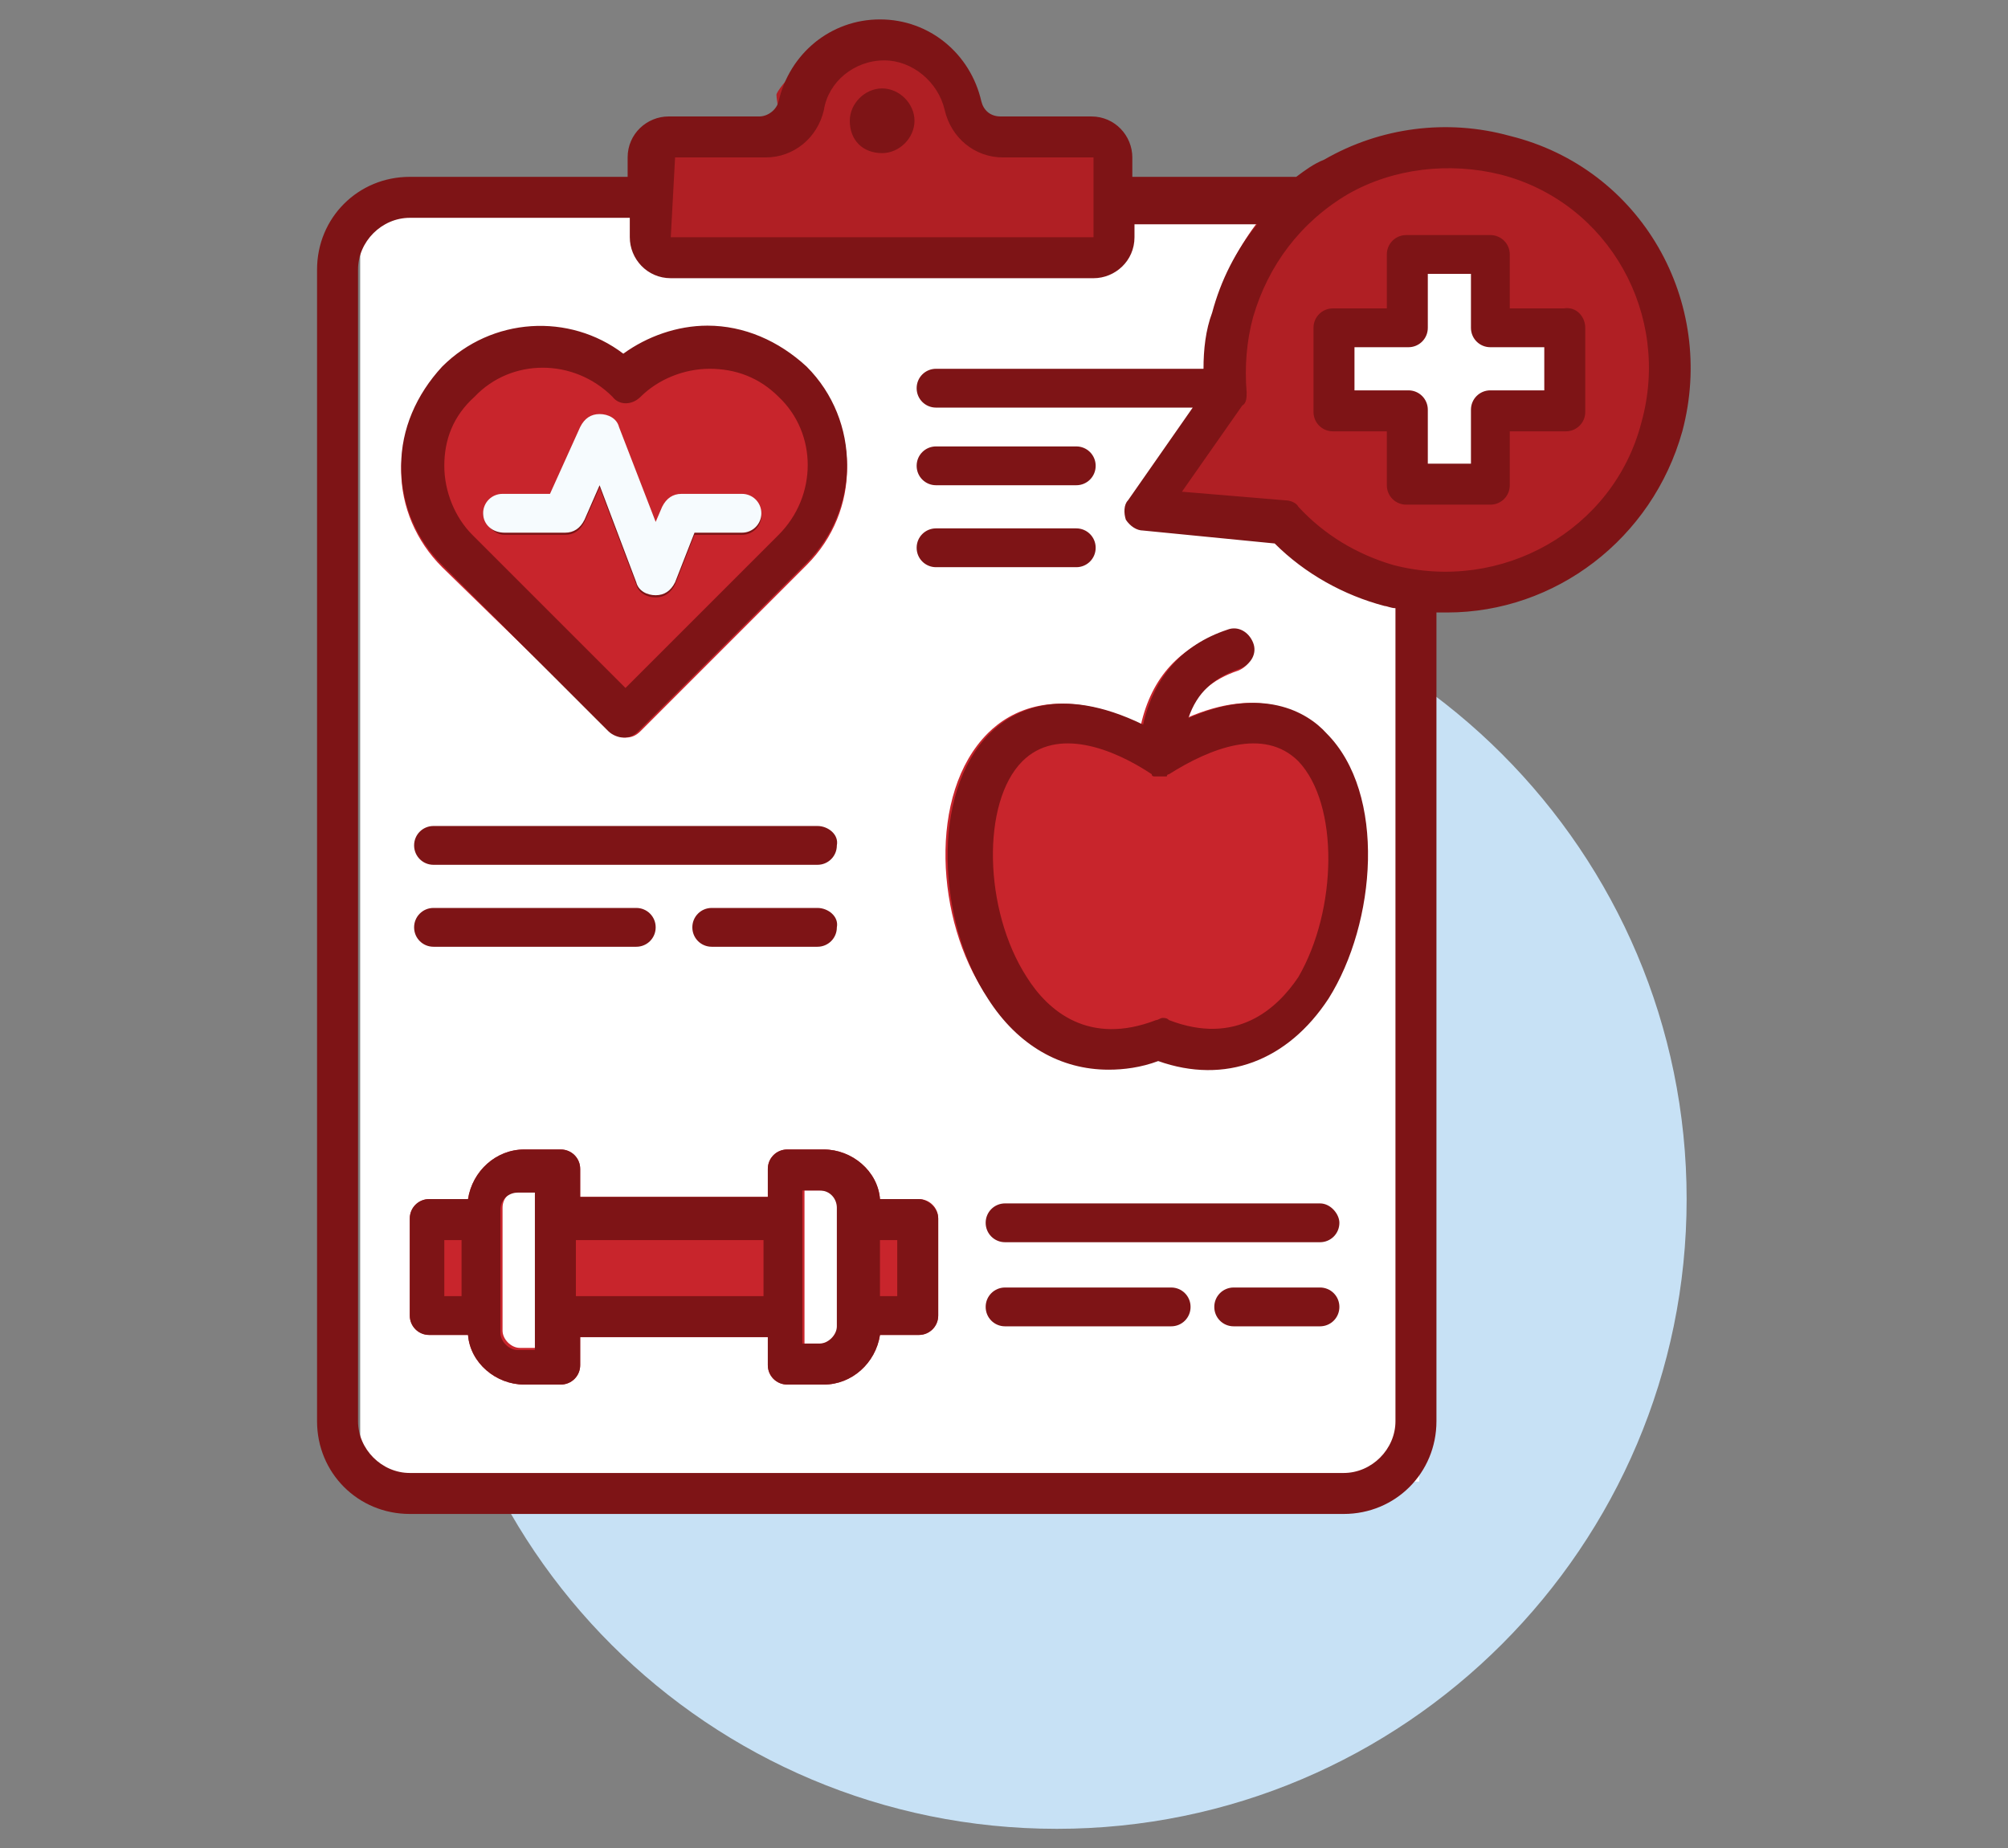 <?xml version="1.0" encoding="utf-8"?>
<!-- Generator: Adobe Illustrator 26.3.1, SVG Export Plug-In . SVG Version: 6.00 Build 0)  -->
<svg version="1.1" id="Layer_1" xmlns="http://www.w3.org/2000/svg" xmlns:xlink="http://www.w3.org/1999/xlink" x="0px" y="0px"
	 viewBox="0 0 93.1 85.7" style="enable-background:new 0 0 93.1 85.7;" xml:space="preserve">
<rect x="0" y="0" width="93.1" height="85.7" fill="#808080" stroke="none"/>
<style type="text/css">
	.st0{clip-path:url(#SVGID_00000177459672247435548840000016542352575494634421_);fill:#C7E1F5;}
	.st1{fill:#FFFFFF;}
	.st2{clip-path:url(#SVGID_00000088108910582291122270000012241064442704801717_);fill:#C8252C;}
	.st3{clip-path:url(#SVGID_00000088108910582291122270000012241064442704801717_);fill:#B01F24;}
	.st4{clip-path:url(#SVGID_00000005969584414511005790000012948126648323482270_);fill:#C8252C;}
	.st5{clip-path:url(#SVGID_00000005969584414511005790000012948126648323482270_);fill:#7E1416;}
	.st6{clip-path:url(#SVGID_00000005969584414511005790000012948126648323482270_);fill:#F6FBFE;}
</style>
<g>
	<g>
		<defs>
			<rect id="SVGID_1_" x="14.7" y="0.8" width="63.7" height="84"/>
		</defs>
		<clipPath id="SVGID_00000017477358626778508500000009509467406785474731_">
			<use xlink:href="#SVGID_1_"  style="overflow:visible;"/>
		</clipPath>
		<path style="clip-path:url(#SVGID_00000017477358626778508500000009509467406785474731_);fill:#C7E1F5;" d="M49,84.8
			c16.1,0,29.2-13.1,29.2-29.2c0-16.1-13.1-29.2-29.2-29.2S19.8,39.5,19.8,55.6C19.8,71.8,32.9,84.8,49,84.8"/>
	</g>
	<rect x="16.7" y="9.5" class="st1" width="49.1" height="59.2"/>
	<g>
		<defs>
			<rect id="SVGID_00000119806260817912442190000003493494693940166316_" x="14.7" y="0.8" width="63.7" height="84"/>
		</defs>
		<clipPath id="SVGID_00000075872454251384344000000001136436284345112471_">
			<use xlink:href="#SVGID_00000119806260817912442190000003493494693940166316_"  style="overflow:visible;"/>
		</clipPath>
		<path style="clip-path:url(#SVGID_00000075872454251384344000000001136436284345112471_);fill:#C8252C;" d="M29.7,33.9
			c-0.2,0.2-0.4,0.3-0.7,0.3c-0.2,0-0.5-0.1-0.7-0.3l-7.8-7.6c-1.2-1.2-1.9-2.8-1.9-4.5c0-1.7,0.7-3.3,1.9-4.5
			c2.3-2.3,5.9-2.4,8.4-0.6c1.1-0.8,2.5-1.3,3.9-1.3c1.7,0,3.3,0.7,4.6,1.8c2.5,2.5,2.5,6.5,0,9 M23.4,23c-0.5,0-0.9,0.4-0.9,0.9
			 M21.9,24.9l7.1,7"/>
		<path style="clip-path:url(#SVGID_00000075872454251384344000000001136436284345112471_);fill:#B01F24;" d="M29.8,6.5v5.6h21.7
			V6.5H45c0,0-1.8-3.3-1.8-3.6c0-0.3-2.7-1.5-2.7-1.5s-2.7,0.3-2.7,0.6c0,0.3-1.8,2.1-1.8,2.4c0,0.3,0.3,1.8,0.3,1.8L29.8,6.5z"/>
		<path style="clip-path:url(#SVGID_00000075872454251384344000000001136436284345112471_);fill:#B01F24;" d="M67.1,28.2
			c6.2,0,11.1-5,11.1-11.1c0-6.2-5-11.1-11.1-11.1S56,10.9,56,17.1c0,0.7,0.1,1.4,0.2,2.1c0.2,1.1-3.6,3.9-2.9,4.7
			c0.3,0.3,4.8-0.2,5.3,0.4C60.7,26.7,63.7,28.2,67.1,28.2"/>
	</g>
	<rect x="65.2" y="12.1" class="st1" width="3.8" height="10.2"/>
	<rect x="61.9" y="14.8" class="st1" width="10.2" height="3.8"/>
	<g>
		<defs>
			<rect id="SVGID_00000005986064078836556440000007758459806163659907_" x="14.7" y="0.8" width="63.7" height="84"/>
		</defs>
		<clipPath id="SVGID_00000146468093842847382520000014033412746843206835_">
			<use xlink:href="#SVGID_00000005986064078836556440000007758459806163659907_"  style="overflow:visible;"/>
		</clipPath>
		<path style="clip-path:url(#SVGID_00000146468093842847382520000014033412746843206835_);fill:#C8252C;" d="M61.4,34
			c2.8,2.8,2.3,8.6,0.1,12.1c-1.9,2.8-4.8,3.9-7.9,2.8c-0.8,0.3-1.6,0.4-2.3,0.4c-2.2,0-4.2-1.1-5.6-3.2c-2.3-3.4-2.7-9.3,0.1-12.1
			c1-1,3.2-2.3,7.1-0.4c0.5-2.2,1.8-3.6,3.9-4.3c0.5-0.2,1,0.1,1.2,0.6c0.2,0.5-0.1,1-0.6,1.2c-1.2,0.4-2,1.1-2.4,2.2
			C58.4,31.8,60.4,33,61.4,34"/>
		<path style="clip-path:url(#SVGID_00000146468093842847382520000014033412746843206835_);fill:#C8252C;" d="M43.5,56.5v4.5
			c0,0.5-0.4,0.9-0.9,0.9h-1.8c-0.2,1.3-1.3,2.3-2.6,2.3h-1.7c-0.5,0-0.9-0.4-0.9-0.9V62h-8.7v1.3c0,0.5-0.4,0.9-0.9,0.9h-1.7
			c-1.3,0-2.5-1-2.6-2.3h-1.8c-0.5,0-0.9-0.4-0.9-0.9v-4.5c0-0.5,0.4-0.9,0.9-0.9h1.8c0.2-1.3,1.3-2.3,2.6-2.3h1.7
			c0.5,0,0.9,0.4,0.9,0.9v1.3h8.7v-1.3c0-0.5,0.4-0.9,0.9-0.9h1.7c1.3,0,2.5,1,2.6,2.3h1.8C43.1,55.6,43.5,56,43.5,56.5 M24.9,55.2
			h-0.8c-0.4,0-0.8,0.3-0.8,0.8v0.6v4.5v0.6c0,0.4,0.4,0.8,0.8,0.8h0.8v-1.3 M26.8,57.5v2.6 M38.9,61.1v-4.5V56
			c0-0.4-0.3-0.8-0.8-0.8h-0.8v1.3v4.5v1.3h0.8c0.4,0,0.8-0.4,0.8-0.8V61.1z"/>
		<path style="clip-path:url(#SVGID_00000146468093842847382520000014033412746843206835_);fill:#7E1416;" d="M39.4,5.6
			c0-0.8,0.7-1.5,1.5-1.5c0.8,0,1.5,0.7,1.5,1.5c0,0.8-0.7,1.5-1.5,1.5C40,7.1,39.4,6.5,39.4,5.6 M20.5,26.2
			c-1.2-1.2-1.9-2.8-1.9-4.6c0-1.7,0.7-3.3,1.9-4.6c0,0,0,0,0,0c2.3-2.3,5.9-2.5,8.4-0.6c1.1-0.8,2.5-1.3,3.9-1.3
			c1.7,0,3.3,0.7,4.6,1.9c2.5,2.5,2.5,6.6,0,9.1l-7.8,7.8c-0.2,0.2-0.4,0.3-0.7,0.3c-0.2,0-0.5-0.1-0.7-0.3L20.5,26.2z M20.6,21.6
			c0,1.2,0.5,2.4,1.3,3.2l7.1,7.1l7.1-7.1c1.8-1.8,1.8-4.7,0-6.4c-0.9-0.9-2-1.3-3.2-1.3c-1.2,0-2.4,0.5-3.2,1.3
			c-0.4,0.4-1,0.4-1.3,0c-1.8-1.8-4.7-1.8-6.4,0C21,19.3,20.6,20.4,20.6,21.6 M23.4,24.8h2.8c0.4,0,0.7-0.2,0.9-0.6l0.7-1.6l1.7,4.5
			c0.1,0.4,0.5,0.6,0.9,0.6c0,0,0,0,0,0c0.4,0,0.7-0.2,0.9-0.6l0.9-2.3h2.2c0.5,0,0.9-0.4,0.9-0.9c0-0.5-0.4-0.9-0.9-0.9h-2.8
			c-0.4,0-0.7,0.2-0.9,0.6l-0.3,0.7l-1.7-4.4c-0.1-0.4-0.5-0.6-0.9-0.6c-0.4,0-0.7,0.2-0.9,0.6l-1.4,3.1h-2.2
			c-0.5,0-0.9,0.4-0.9,0.9C22.5,24.3,22.9,24.8,23.4,24.8 M61.5,34c2.8,2.8,2.3,8.8,0.1,12.3c-1.9,2.9-4.8,4-7.9,2.9
			c-0.8,0.3-1.6,0.4-2.3,0.4c-2.2,0-4.2-1.1-5.6-3.3c-2.3-3.5-2.7-9.5,0.1-12.3c1-1,3.2-2.3,7.1-0.4c0.5-2.2,1.8-3.7,3.9-4.4
			c0.5-0.2,1,0.1,1.2,0.6c0.2,0.5-0.1,1-0.6,1.2c-1.2,0.4-2,1.1-2.4,2.3C58.5,31.8,60.6,33,61.5,34 M60.2,35.3
			c-1.6-1.6-4.1-0.6-6,0.6c0,0-0.1,0-0.1,0.1c0,0,0,0,0,0c0,0-0.1,0-0.1,0c0,0,0,0,0,0c0,0-0.1,0-0.1,0c0,0,0,0,0,0c0,0-0.1,0-0.1,0
			c0,0,0,0-0.1,0c0,0,0,0,0,0c0,0,0,0,0,0c0,0-0.1,0-0.1,0c0,0,0,0,0,0c0,0-0.1,0-0.1,0c0,0,0,0,0,0c0,0-0.1,0-0.1-0.1c0,0,0,0,0,0
			c-1.8-1.2-4.4-2.2-6-0.6c-1.9,1.9-1.8,6.9,0.2,10c1,1.6,2.9,3.2,6,2c0.1,0,0.2-0.1,0.3-0.1c0.1,0,0.2,0,0.3,0.1c3.1,1.2,5-0.5,6-2
			C62,42.2,62.1,37.3,60.2,35.3 M37.9,38.3H20.1c-0.5,0-0.9,0.4-0.9,0.9c0,0.5,0.4,0.9,0.9,0.9h17.8c0.5,0,0.9-0.4,0.9-0.9
			C38.9,38.7,38.4,38.3,37.9,38.3 M20.1,42.1c-0.5,0-0.9,0.4-0.9,0.9c0,0.5,0.4,0.9,0.9,0.9h9.4c0.5,0,0.9-0.4,0.9-0.9
			c0-0.5-0.4-0.9-0.9-0.9H20.1z M37.9,42.1h-4.9c-0.5,0-0.9,0.4-0.9,0.9c0,0.5,0.4,0.9,0.9,0.9h4.9c0.5,0,0.9-0.4,0.9-0.9
			C38.9,42.5,38.4,42.1,37.9,42.1 M61.2,55.8H46.6c-0.5,0-0.9,0.4-0.9,0.9c0,0.5,0.4,0.9,0.9,0.9h14.6c0.5,0,0.9-0.4,0.9-0.9
			C62.1,56.3,61.7,55.8,61.2,55.8 M54.3,59.7h-7.7c-0.5,0-0.9,0.4-0.9,0.9c0,0.5,0.4,0.9,0.9,0.9h7.7c0.5,0,0.9-0.4,0.9-0.9
			C55.2,60.1,54.8,59.7,54.3,59.7 M61.2,59.7h-4c-0.5,0-0.9,0.4-0.9,0.9c0,0.5,0.4,0.9,0.9,0.9h4c0.5,0,0.9-0.4,0.9-0.9
			C62.1,60.1,61.7,59.7,61.2,59.7 M43.5,56.5v4.5c0,0.5-0.4,0.9-0.9,0.9h-1.8c-0.2,1.3-1.3,2.3-2.6,2.3h-1.7c-0.5,0-0.9-0.4-0.9-0.9
			V62h-8.7v1.3c0,0.5-0.4,0.9-0.9,0.9h-1.7c-1.3,0-2.5-1-2.6-2.3h-1.8c-0.5,0-0.9-0.4-0.9-0.9v-4.5c0-0.5,0.4-0.9,0.9-0.9h1.8
			c0.2-1.3,1.3-2.3,2.6-2.3h1.7c0.5,0,0.9,0.4,0.9,0.9v1.3h8.7v-1.3c0-0.5,0.4-0.9,0.9-0.9h1.7c1.3,0,2.5,1,2.6,2.3h1.8
			C43,55.6,43.5,56,43.5,56.5 M20.6,60.1h0.8v-2.6h-0.8V60.1z M24.8,61.1v-4.5v-1.3h-0.8c-0.4,0-0.8,0.3-0.8,0.8v0.6v4.5v0.6
			c0,0.4,0.4,0.8,0.8,0.8h0.8V61.1z M35.4,57.5h-8.7v2.6h8.7V57.5z M38.8,61.1v-4.5V56c0-0.4-0.3-0.8-0.8-0.8h-0.8v1.3v4.5v1.3h0.8
			c0.4,0,0.8-0.4,0.8-0.8V61.1z M41.6,57.5h-0.8v2.6h0.8V57.5z M43.4,22.5h6.5c0.5,0,0.9-0.4,0.9-0.9c0-0.5-0.4-0.9-0.9-0.9h-6.5
			c-0.5,0-0.9,0.4-0.9,0.9C42.5,22.1,42.9,22.5,43.4,22.5 M43.4,26.3h6.5c0.5,0,0.9-0.4,0.9-0.9s-0.4-0.9-0.9-0.9h-6.5
			c-0.5,0-0.9,0.4-0.9,0.9S42.9,26.3,43.4,26.3 M78,20c-1.4,5-5.9,8.4-10.9,8.4c-0.2,0-0.3,0-0.5,0v37.5c0,2.4-1.9,4.3-4.3,4.3H19
			c-2.4,0-4.3-1.9-4.3-4.3V12.5c0-2.4,1.9-4.3,4.3-4.3h10.1V7.3c0-1.1,0.9-1.9,1.9-1.9h4.2c0.4,0,0.8-0.3,0.9-0.7
			c0.5-2.2,2.4-3.8,4.7-3.8c2.3,0,4.2,1.6,4.7,3.8c0.1,0.4,0.4,0.7,0.9,0.7h4.2c1.1,0,1.9,0.9,1.9,1.9v0.9h7.6
			c0.4-0.3,0.8-0.6,1.3-0.8c2.6-1.5,5.7-1.9,8.6-1.1c0,0,0,0,0,0C76.1,7.8,79.6,14,78,20 M31.1,11C31.1,11,31.1,11,31.1,11l19.6,0
			c0,0,0,0,0,0V7.3c0,0,0,0,0,0h-4.2c-1.3,0-2.4-0.9-2.7-2.2c-0.3-1.3-1.5-2.3-2.8-2.3c-1.4,0-2.6,1-2.8,2.3
			c-0.3,1.3-1.4,2.2-2.7,2.2h-4.2c0,0,0,0,0,0L31.1,11L31.1,11z M64.7,28.2c-0.2,0-0.4-0.1-0.5-0.1c-1.9-0.5-3.7-1.5-5.1-2.9
			L53,24.6c-0.3,0-0.6-0.2-0.8-0.5c-0.1-0.3-0.1-0.7,0.1-0.9l3-4.3H43.4c-0.5,0-0.9-0.4-0.9-0.9c0-0.5,0.4-0.9,0.9-0.9h12.4
			c0-0.9,0.1-1.8,0.4-2.6c0.4-1.5,1.1-2.9,2.1-4.1h-5.7V11c0,1.1-0.9,1.9-1.9,1.9H31.1c-1.1,0-1.9-0.9-1.9-1.9v-0.9H19
			c-1.3,0-2.4,1.1-2.4,2.4v53.4c0,1.3,1.1,2.4,2.4,2.4h43.3c1.3,0,2.4-1.1,2.4-2.4V28.2z M69.6,8.1c-2.4-0.6-5-0.3-7.1,0.9
			c-2.2,1.3-3.7,3.3-4.4,5.7c-0.3,1.1-0.4,2.3-0.3,3.5c0,0.2,0,0.5-0.2,0.6l-2.8,4l4.8,0.4c0.2,0,0.5,0.1,0.6,0.3
			c1.2,1.3,2.7,2.2,4.4,2.7c5,1.3,10.2-1.6,11.5-6.6C77.5,14.6,74.6,9.4,69.6,8.1 M73.5,15.2v3.9c0,0.5-0.4,0.9-0.9,0.9H70v2.5
			c0,0.5-0.4,0.9-0.9,0.9h-3.9c-0.5,0-0.9-0.4-0.9-0.9V20h-2.5c-0.5,0-0.9-0.4-0.9-0.9v-3.9c0-0.5,0.4-0.9,0.9-0.9h2.5v-2.5
			c0-0.5,0.4-0.9,0.9-0.9h3.9c0.5,0,0.9,0.4,0.9,0.9v2.5h2.5C73.1,14.2,73.5,14.7,73.5,15.2 M71.6,16.1h-2.5c-0.5,0-0.9-0.4-0.9-0.9
			v-2.5h-2v2.5c0,0.5-0.4,0.9-0.9,0.9h-2.5v2h2.5c0.5,0,0.9,0.4,0.9,0.9v2.5h2v-2.5c0-0.5,0.4-0.9,0.9-0.9h2.5V16.1z"/>
		<path style="clip-path:url(#SVGID_00000146468093842847382520000014033412746843206835_);fill:#F6FBFE;" d="M23.4,24.7h2.8
			c0.4,0,0.7-0.2,0.9-0.6l0.7-1.6l1.7,4.5c0.1,0.4,0.5,0.6,0.9,0.6h0c0.4,0,0.7-0.2,0.9-0.6l0.9-2.3h2.2c0.5,0,0.9-0.4,0.9-0.9
			c0-0.5-0.4-0.9-0.9-0.9h-2.8c-0.4,0-0.7,0.2-0.9,0.6l-0.3,0.7l-1.7-4.4c-0.1-0.4-0.5-0.6-0.9-0.6c-0.4,0-0.7,0.2-0.9,0.6l-1.4,3.1
			h-2.2c-0.5,0-0.9,0.4-0.9,0.9C22.4,24.3,22.8,24.7,23.4,24.7"/>
	</g>
</g>
</svg>
